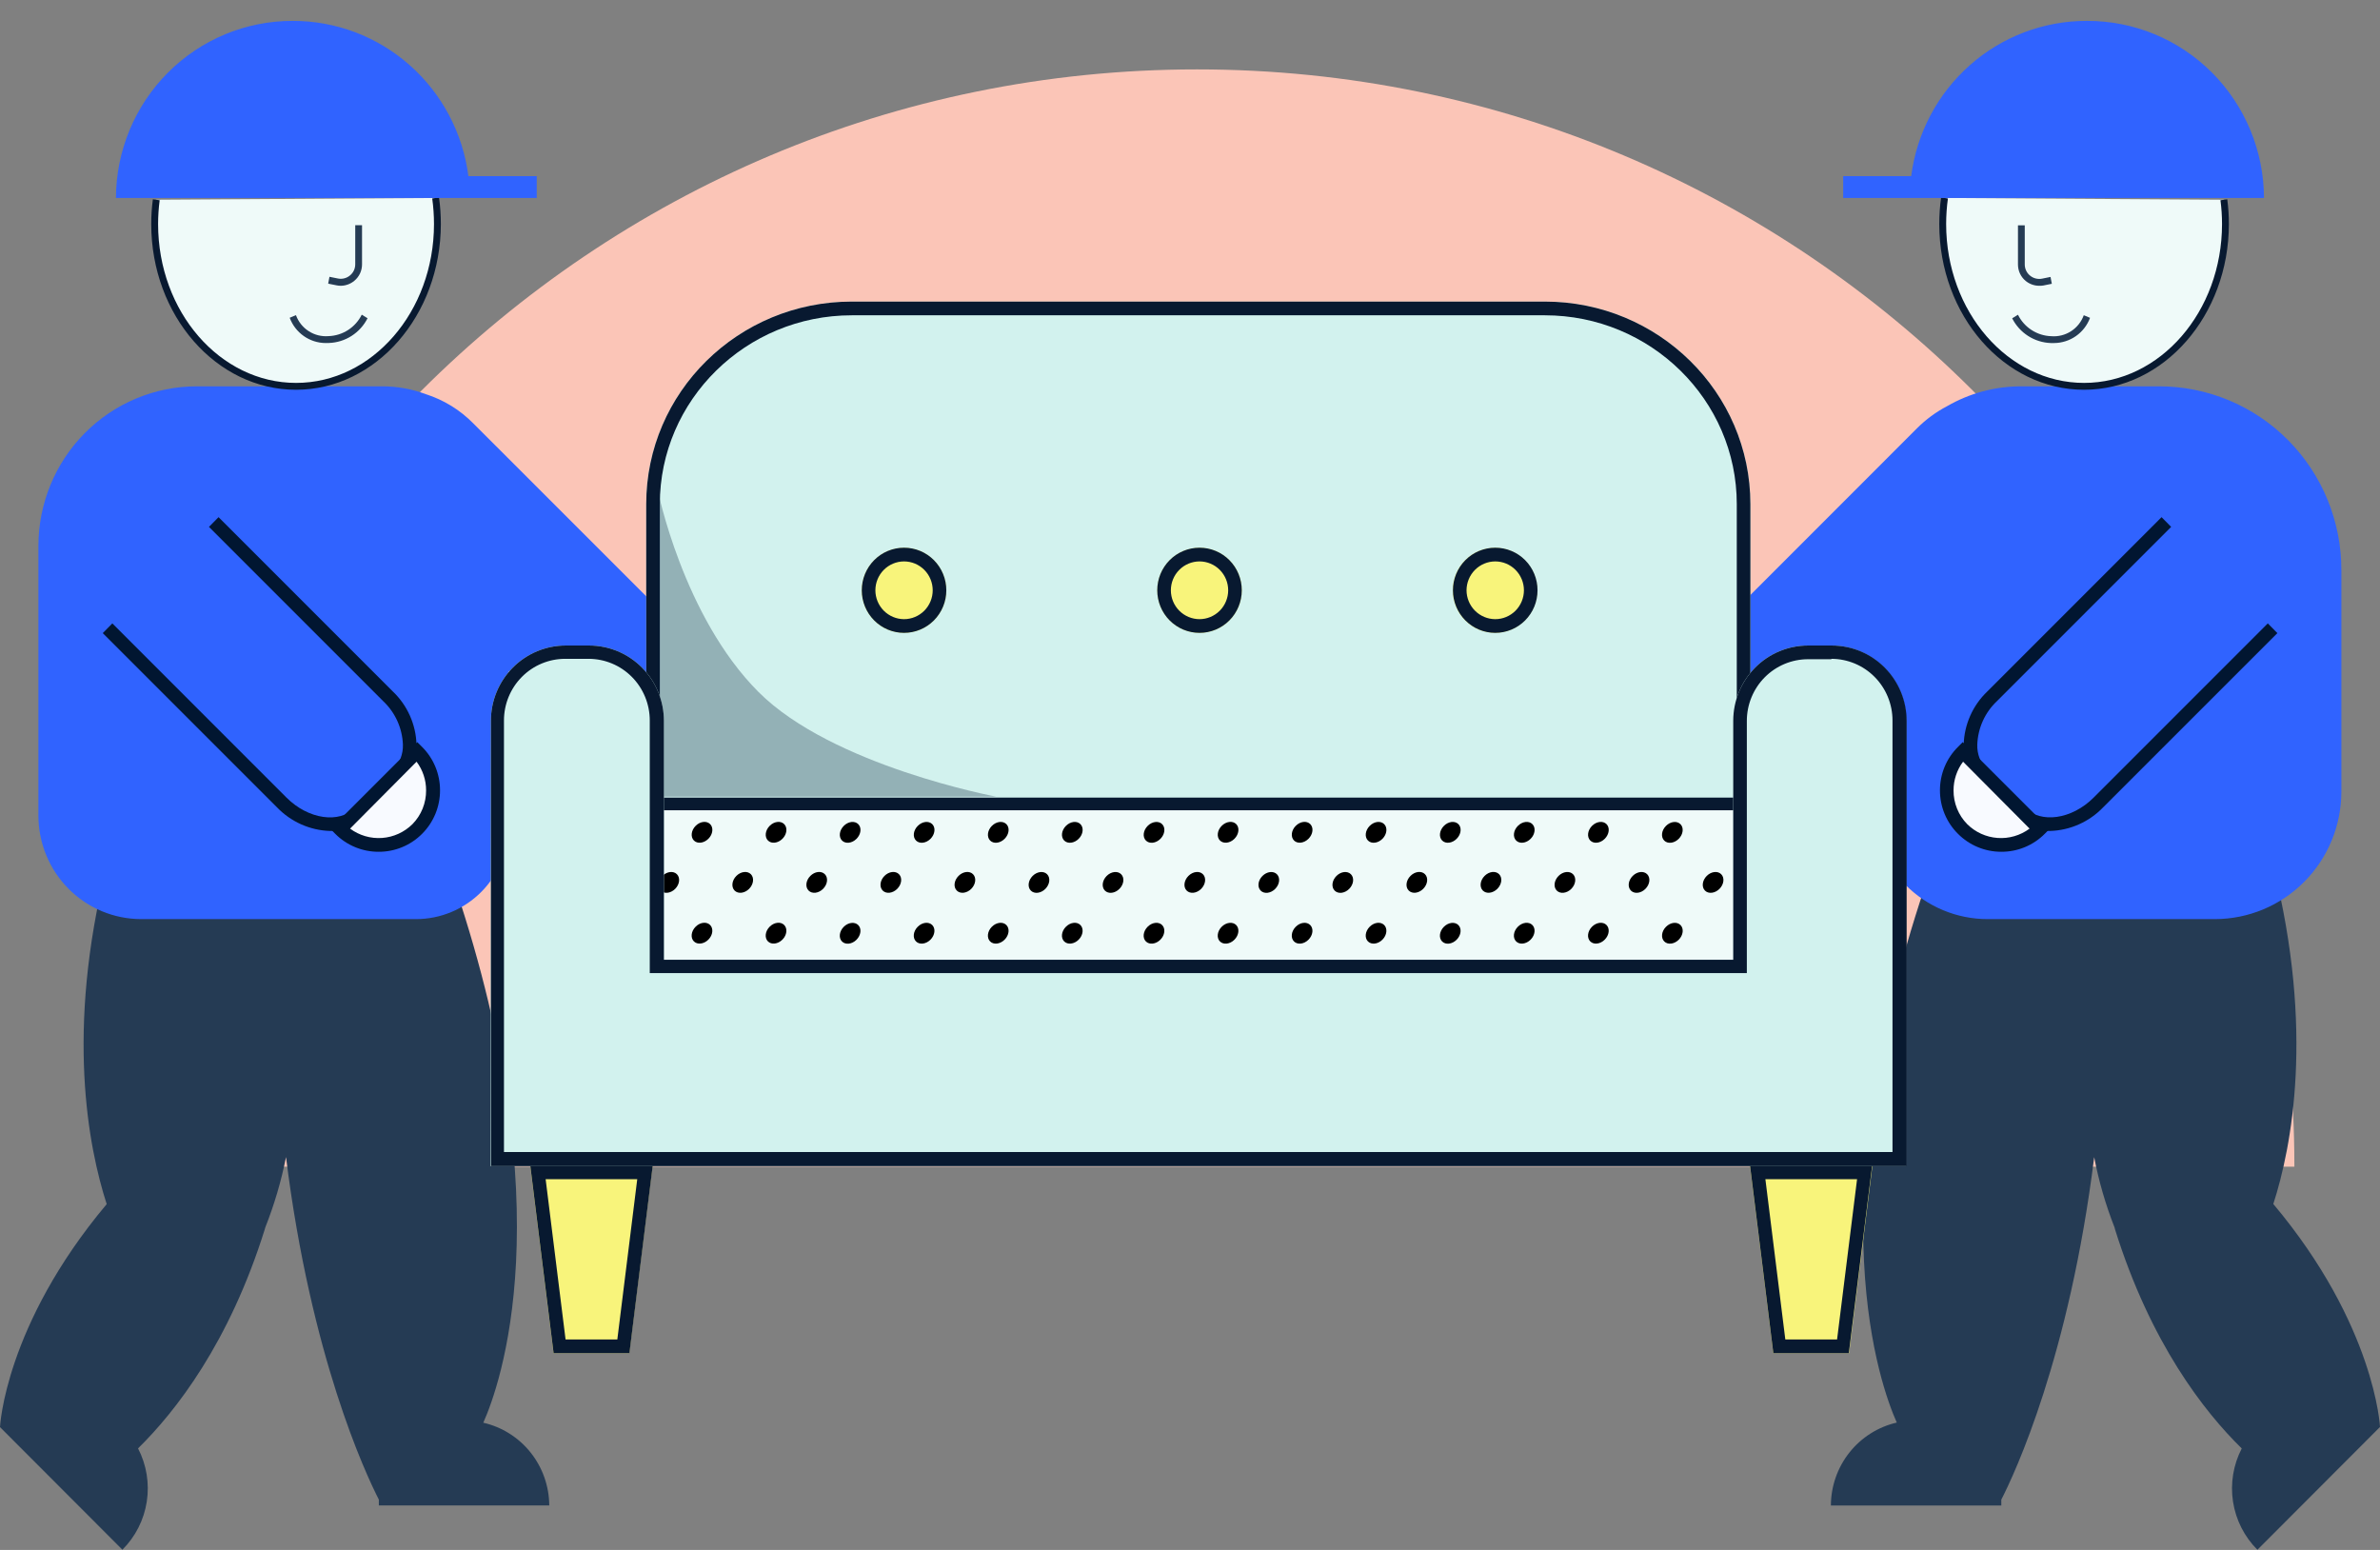 <svg width="172" height="112" viewBox="0 0 172 112" fill="none" xmlns="http://www.w3.org/2000/svg">
<rect x="0" y="0" width="172" height="112" fill="#808080" stroke="none"/>
<g clip-path="url(#clip0_197_3177)">
<path d="M7.22 84.306C7.22 40.515 42.721 5.015 86.514 5.015C130.306 5.015 165.813 40.515 165.813 84.306H7.22Z" fill="#FBC5B7"/>
<path d="M34.927 102.808C36.121 100.135 40.721 87.464 32.897 64.085C31.693 60.482 28.995 58.23 26.366 58.641L24.4 58.943C22.331 59.259 20.719 61.16 20.09 63.803C19.997 63.407 19.903 63.007 19.805 62.605C19.513 61.456 18.849 60.438 17.918 59.712C16.987 58.986 15.842 58.593 14.665 58.596H12.846C11.669 58.594 10.526 58.988 9.596 59.714C8.666 60.44 8.002 61.457 7.711 62.605C4.733 74.485 6.384 82.9 7.711 87.013C0.339 95.789 0 103.125 0 103.125L8.846 111.985C9.787 111.047 10.404 109.83 10.607 108.512C10.811 107.195 10.589 105.846 9.976 104.664C12.699 101.991 16.571 97.032 19.137 88.825C19.146 88.783 19.157 88.742 19.171 88.701C19.823 87.055 20.325 85.351 20.67 83.613C22.469 98.041 26.405 106.461 27.378 108.362C27.378 108.505 27.378 108.644 27.378 108.788H39.694C39.686 107.395 39.211 106.047 38.345 104.961C37.48 103.875 36.275 103.117 34.927 102.808Z" fill="#253B54"/>
<path d="M46.795 43.182L34.204 30.595C33.244 29.62 32.064 28.895 30.764 28.481C29.765 28.109 28.709 27.918 27.643 27.917H14.227C11.191 27.917 8.279 29.131 6.132 31.293C3.985 33.455 2.778 36.387 2.776 39.445V58.938C2.778 60.921 3.56 62.822 4.953 64.225C6.345 65.627 8.233 66.416 10.202 66.417H30.071C31.839 66.416 33.535 65.707 34.785 64.448C36.036 63.189 36.739 61.481 36.74 59.7V48.498L39.104 50.86C40.868 52.627 43.414 52.948 44.785 51.577L47.498 48.865C48.883 47.494 48.564 44.95 46.795 43.182Z" fill="#3063FF"/>
<path fill-rule="evenodd" clip-rule="evenodd" d="M31.472 14.305C31.561 14.93 31.606 15.56 31.605 16.191C31.605 22.665 27.035 27.917 21.393 27.917C15.751 27.917 11.176 22.665 11.176 16.191C11.176 15.603 11.214 15.016 11.289 14.434" fill="#EFFAF9"/>
<path d="M21.392 28.165C15.623 28.165 10.93 22.794 10.93 16.191C10.929 15.593 10.969 14.996 11.048 14.404L11.539 14.468C11.464 15.04 11.427 15.615 11.426 16.191C11.426 22.517 15.898 27.67 21.397 27.67C26.897 27.67 31.364 22.517 31.364 16.191C31.363 15.572 31.321 14.953 31.236 14.34L31.727 14.27C31.816 14.907 31.86 15.548 31.86 16.191C31.85 22.794 27.157 28.165 21.392 28.165Z" fill="#081930"/>
<path d="M33.85 12.726C33.451 9.621 31.942 6.769 29.605 4.705C27.269 2.64 24.265 1.504 21.156 1.51C17.778 1.502 14.535 2.845 12.139 5.244C9.743 7.643 8.391 10.902 8.379 14.305H38.789V12.726H33.85Z" fill="#3063FF"/>
<path d="M43.458 53.127C44.2 53.869 45.203 54.286 46.249 54.286C47.295 54.286 48.299 53.869 49.041 53.127C49.406 52.761 49.696 52.327 49.894 51.848C50.092 51.369 50.194 50.856 50.194 50.337C50.194 49.819 50.092 49.305 49.894 48.827C49.696 48.348 49.406 47.913 49.041 47.548L43.458 53.127Z" fill="#F8FAFF"/>
<path d="M46.249 54.527C45.145 54.527 44.086 54.088 43.301 53.305L43.124 53.127L49.056 47.187L49.228 47.36C49.618 47.748 49.929 48.21 50.14 48.72C50.35 49.23 50.458 49.777 50.456 50.33C50.458 50.882 50.35 51.429 50.139 51.94C49.928 52.449 49.618 52.912 49.228 53.3C48.836 53.692 48.371 54.002 47.86 54.213C47.349 54.424 46.802 54.531 46.249 54.527ZM43.792 53.122C44.502 53.738 45.417 54.062 46.353 54.031C47.29 54 48.181 53.615 48.849 52.953C49.193 52.612 49.465 52.205 49.651 51.756C49.836 51.307 49.931 50.826 49.93 50.34C49.932 49.443 49.607 48.576 49.016 47.905L43.792 53.122Z" fill="#253B54"/>
<path d="M15.451 37.738L28.041 50.325C29.806 52.092 30.13 54.636 28.759 56.008L26.046 58.72C24.675 60.091 22.115 59.769 20.36 58.007L7.774 45.415" fill="#3063FF"/>
<path d="M23.855 60.047C22.403 60.003 21.026 59.39 20.017 58.339L7.426 45.751L8.119 45.048L20.709 57.641C22.282 59.21 24.518 59.537 25.698 58.354L28.41 55.641C28.645 55.399 28.829 55.111 28.951 54.796C29.072 54.48 29.129 54.143 29.118 53.805C29.072 52.61 28.56 51.483 27.693 50.667L15.102 38.074L15.795 37.371L28.386 49.964C29.44 50.965 30.057 52.346 30.101 53.805C30.113 54.273 30.032 54.738 29.863 55.174C29.694 55.61 29.441 56.008 29.118 56.344L26.405 59.056C26.067 59.385 25.667 59.641 25.229 59.811C24.791 59.981 24.324 60.061 23.855 60.047Z" fill="#011631"/>
<path d="M24.577 59.903C25.32 60.643 26.322 61.057 27.366 61.057C28.41 61.057 29.413 60.643 30.155 59.903C30.522 59.538 30.813 59.104 31.011 58.625C31.21 58.146 31.312 57.633 31.312 57.114C31.312 56.595 31.21 56.081 31.011 55.602C30.813 55.123 30.522 54.689 30.155 54.325L24.577 59.903Z" fill="#F8FAFF"/>
<path d="M27.363 61.551C26.782 61.553 26.205 61.44 25.667 61.217C25.129 60.995 24.64 60.668 24.228 60.254L23.879 59.903L30.155 53.627L30.503 53.973C30.915 54.383 31.242 54.872 31.465 55.411C31.688 55.95 31.802 56.528 31.801 57.111C31.802 57.696 31.688 58.274 31.465 58.814C31.242 59.353 30.916 59.843 30.503 60.254C30.091 60.668 29.601 60.996 29.062 61.218C28.523 61.441 27.946 61.554 27.363 61.551ZM25.299 59.878C25.967 60.373 26.788 60.612 27.615 60.552C28.442 60.492 29.22 60.138 29.811 59.551C30.126 59.23 30.375 58.849 30.544 58.43C30.712 58.011 30.797 57.563 30.794 57.111C30.795 56.364 30.553 55.638 30.105 55.042L25.299 59.878Z" fill="#011631"/>
<path d="M24.631 20.651C24.53 20.651 24.43 20.641 24.331 20.621L23.717 20.497L23.81 20.002L24.425 20.126C24.577 20.156 24.734 20.152 24.884 20.113C25.035 20.075 25.175 20.003 25.294 19.903C25.413 19.806 25.508 19.684 25.574 19.546C25.639 19.407 25.673 19.255 25.673 19.101V16.275H26.164V19.101C26.164 19.328 26.115 19.553 26.019 19.758C25.923 19.963 25.783 20.145 25.609 20.289C25.334 20.519 24.988 20.647 24.631 20.651Z" fill="#253B54"/>
<path d="M23.53 24.789C22.965 24.785 22.414 24.608 21.951 24.282C21.488 23.956 21.134 23.496 20.936 22.962L21.388 22.774C21.561 23.251 21.886 23.658 22.311 23.932C22.736 24.205 23.239 24.331 23.742 24.289C24.244 24.273 24.732 24.12 25.155 23.848C25.578 23.575 25.92 23.192 26.145 22.739L26.562 22.997C26.298 23.518 25.901 23.958 25.411 24.272C24.921 24.587 24.357 24.763 23.776 24.784L23.53 24.789Z" fill="#253B54"/>
<path d="M172 103.115C172 103.115 171.656 95.779 164.29 87.003C165.616 82.89 167.268 74.465 164.29 62.596C163.998 61.447 163.335 60.43 162.405 59.704C161.475 58.978 160.331 58.584 159.154 58.586H157.336C156.158 58.583 155.013 58.976 154.082 59.702C153.151 60.428 152.487 61.447 152.195 62.596C152.097 62.997 152.004 63.398 151.915 63.794C151.281 61.15 149.669 59.249 147.605 58.933L145.639 58.631C143.01 58.23 140.312 60.482 139.108 64.076C131.284 87.429 135.884 100.125 137.078 102.798C135.729 103.108 134.523 103.87 133.659 104.958C132.794 106.047 132.321 107.398 132.316 108.793H144.632C144.632 108.649 144.632 108.51 144.632 108.367C145.615 106.456 149.546 98.036 151.345 83.618C151.677 85.356 152.171 87.06 152.819 88.706L152.849 88.83C155.414 97.046 159.287 102.006 162.009 104.669C161.396 105.851 161.175 107.199 161.378 108.517C161.582 109.835 162.199 111.052 163.14 111.99L171.986 103.13L172 103.115Z" fill="#253B54"/>
<path d="M156.038 27.917H146.067C144.181 27.916 142.329 28.414 140.695 29.362C139.909 29.775 139.188 30.304 138.558 30.932L125.972 43.524C124.202 45.291 123.883 47.835 125.254 49.206L127.967 51.919C129.338 53.29 131.898 52.968 133.648 51.201L135.245 49.602V57.963C135.245 60.205 136.129 62.355 137.704 63.941C139.278 65.526 141.413 66.417 143.639 66.417H160.058C162.484 66.417 164.811 65.447 166.527 63.719C168.243 61.992 169.207 59.649 169.209 57.205V41.203C169.212 39.459 168.874 37.731 168.213 36.119C167.553 34.507 166.583 33.042 165.36 31.808C164.136 30.574 162.683 29.595 161.084 28.927C159.484 28.26 157.769 27.916 156.038 27.917Z" fill="#3063FF"/>
<path fill-rule="evenodd" clip-rule="evenodd" d="M140.528 14.305C140.439 14.93 140.395 15.56 140.396 16.191C140.396 22.665 144.971 27.917 150.608 27.917C156.245 27.917 160.825 22.665 160.825 16.191C160.825 15.603 160.787 15.016 160.712 14.434" fill="#EFFAF9"/>
<path d="M150.607 28.165C144.843 28.165 140.149 22.794 140.149 16.191C140.149 15.548 140.193 14.907 140.282 14.27L140.774 14.34C140.689 14.953 140.646 15.572 140.646 16.191C140.646 22.517 145.118 27.67 150.612 27.67C156.107 27.67 160.583 22.517 160.583 16.191C160.583 15.615 160.545 15.04 160.47 14.468L160.962 14.404C161.041 14.996 161.08 15.593 161.08 16.191C161.07 22.794 156.377 28.165 150.607 28.165Z" fill="#081930"/>
<path d="M150.814 1.51C147.705 1.504 144.701 2.64 142.365 4.705C140.028 6.769 138.519 9.621 138.12 12.726H133.205V14.305H163.616C163.61 12.618 163.274 10.949 162.627 9.392C161.981 7.836 161.036 6.424 159.847 5.235C158.658 4.047 157.248 3.106 155.698 2.467C154.148 1.828 152.488 1.503 150.814 1.51Z" fill="#3063FF"/>
<path d="M129.436 53.112C128.694 53.854 127.691 54.271 126.645 54.271C125.599 54.271 124.595 53.854 123.853 53.112C123.488 52.746 123.198 52.312 123 51.833C122.802 51.355 122.7 50.841 122.7 50.323C122.7 49.804 122.802 49.291 123 48.812C123.198 48.333 123.488 47.899 123.853 47.533L129.436 53.112Z" fill="#F8FAFF"/>
<path d="M126.645 54.513C125.541 54.512 124.481 54.073 123.696 53.29C123.306 52.902 122.996 52.44 122.785 51.93C122.574 51.42 122.466 50.873 122.468 50.32C122.466 49.768 122.574 49.22 122.785 48.71C122.996 48.2 123.306 47.738 123.696 47.35L123.868 47.177L129.8 53.117L129.623 53.295C129.231 53.685 128.766 53.994 128.255 54.203C127.744 54.412 127.197 54.517 126.645 54.513ZM123.858 47.89C123.268 48.561 122.943 49.428 122.944 50.325C122.944 50.811 123.039 51.292 123.224 51.741C123.41 52.19 123.682 52.597 124.026 52.938C124.692 53.601 125.583 53.987 126.519 54.018C127.455 54.049 128.369 53.724 129.078 53.107L123.858 47.89Z" fill="#253B54"/>
<path d="M156.549 37.738L143.958 50.325C142.194 52.092 141.875 54.636 143.246 56.008L145.959 58.72C147.33 60.091 149.89 59.769 151.639 58.007L164.23 45.415" fill="#3063FF"/>
<path d="M148.145 60.047C147.678 60.059 147.214 59.977 146.778 59.807C146.343 59.638 145.946 59.382 145.609 59.056L142.896 56.344C142.573 56.008 142.32 55.61 142.151 55.174C141.982 54.738 141.901 54.273 141.913 53.805C141.956 52.347 142.571 50.965 143.624 49.964L156.214 37.371L156.907 38.074L144.316 50.667C143.45 51.483 142.94 52.611 142.896 53.805C142.884 54.143 142.941 54.48 143.061 54.795C143.182 55.111 143.365 55.399 143.599 55.641L146.312 58.354C147.491 59.532 149.727 59.21 151.3 57.641L163.891 45.048L164.584 45.751L151.993 58.339C150.981 59.393 149.6 60.006 148.145 60.047Z" fill="#011631"/>
<path d="M147.428 59.903C146.684 60.643 145.681 61.058 144.636 61.058C143.591 61.058 142.588 60.643 141.845 59.903C141.478 59.538 141.187 59.104 140.988 58.625C140.79 58.146 140.688 57.633 140.688 57.114C140.688 56.595 140.79 56.081 140.988 55.602C141.187 55.123 141.478 54.689 141.845 54.325L147.428 59.903Z" fill="#F8FAFF"/>
<path d="M144.636 61.551C144.054 61.553 143.478 61.44 142.94 61.217C142.402 60.995 141.913 60.668 141.501 60.254C141.087 59.844 140.759 59.355 140.535 58.815C140.312 58.275 140.197 57.696 140.198 57.111C140.197 56.527 140.312 55.949 140.535 55.41C140.759 54.871 141.087 54.382 141.501 53.973L141.845 53.627L148.12 59.903L147.771 60.254C147.359 60.668 146.87 60.995 146.332 61.217C145.794 61.44 145.218 61.553 144.636 61.551ZM141.869 55.042C141.421 55.638 141.18 56.364 141.181 57.111C141.177 57.563 141.262 58.011 141.431 58.43C141.599 58.849 141.849 59.23 142.164 59.551C142.754 60.138 143.533 60.492 144.36 60.552C145.187 60.612 146.008 60.373 146.676 59.878L141.869 55.042Z" fill="#011631"/>
<path d="M147.374 20.651C147.016 20.651 146.669 20.527 146.391 20.299C146.217 20.155 146.077 19.973 145.981 19.768C145.885 19.563 145.836 19.338 145.836 19.111V16.285H146.327V19.111C146.327 19.265 146.361 19.417 146.426 19.555C146.492 19.694 146.587 19.816 146.706 19.913C146.825 20.013 146.965 20.085 147.116 20.123C147.266 20.162 147.423 20.166 147.576 20.136L148.19 20.012L148.283 20.507L147.669 20.631C147.572 20.647 147.473 20.654 147.374 20.651Z" fill="#253B54"/>
<path d="M148.45 24.789H148.204C147.624 24.768 147.06 24.591 146.57 24.277C146.08 23.963 145.682 23.523 145.418 23.002L145.836 22.744C146.06 23.197 146.402 23.58 146.825 23.852C147.248 24.125 147.737 24.278 148.239 24.294C148.742 24.336 149.244 24.21 149.67 23.937C150.095 23.663 150.419 23.256 150.593 22.779L151.045 22.967C150.846 23.5 150.492 23.959 150.028 24.284C149.565 24.609 149.015 24.785 148.45 24.789Z" fill="#253B54"/>
<path d="M133.633 97.784H128.153L126.468 84.222H135.319L133.633 97.784Z" fill="#F8F47B"/>
<path d="M134.208 85.212L132.763 96.794H129.023L127.583 85.212H134.208ZM135.319 84.222H126.473L128.158 97.784H133.613L135.299 84.222H135.319Z" fill="#081930"/>
<path d="M45.478 97.784H40.003L38.317 84.222H47.163L45.478 97.784Z" fill="#F8F47B"/>
<path d="M46.053 85.212L44.613 96.794H40.873L39.433 85.212H46.053ZM47.168 84.222H38.322L40.008 97.784H45.487L47.173 84.222H47.168Z" fill="#081930"/>
<path d="M126.498 58.626H46.702V36.431C46.702 28.348 53.351 21.794 61.559 21.794H111.641C119.844 21.794 126.498 28.348 126.498 36.431V58.626Z" fill="#D2F2EE"/>
<path d="M111.641 22.784C119.293 22.784 125.515 28.907 125.515 36.431V57.636H47.685V36.431C47.685 28.907 53.907 22.784 61.559 22.784H111.641ZM111.641 21.794H61.559C53.351 21.794 46.702 28.348 46.702 36.431V58.626H126.498V36.431C126.498 28.348 119.844 21.794 111.641 21.794Z" fill="#081930"/>
<g style="mix-blend-mode:luminosity" opacity="0.3">
<path d="M71.991 57.567H47.523V35.367C47.523 35.367 49.351 44.539 54.82 50.008C60.167 55.359 71.991 57.567 71.991 57.567Z" fill="#011631"/>
</g>
<path d="M125.612 58.552H47.581V69.867H125.612V58.552Z" fill="#EFFAF9"/>
<path d="M83.863 60.614C84.188 60.287 84.244 59.814 83.988 59.557C83.733 59.3 83.263 59.356 82.939 59.683C82.615 60.01 82.558 60.483 82.814 60.74C83.069 60.997 83.539 60.941 83.863 60.614Z" fill="black"/>
<path d="M89.215 60.609C89.539 60.282 89.595 59.809 89.34 59.552C89.085 59.295 88.615 59.351 88.29 59.678C87.966 60.005 87.91 60.478 88.165 60.735C88.421 60.992 88.89 60.936 89.215 60.609Z" fill="black"/>
<path d="M94.566 60.609C94.891 60.282 94.947 59.809 94.692 59.552C94.436 59.295 93.966 59.351 93.642 59.678C93.318 60.004 93.262 60.478 93.517 60.735C93.772 60.992 94.242 60.935 94.566 60.609Z" fill="black"/>
<path d="M99.91 60.612C100.234 60.285 100.29 59.812 100.035 59.555C99.78 59.298 99.31 59.354 98.986 59.681C98.661 60.008 98.605 60.481 98.861 60.738C99.116 60.995 99.586 60.939 99.91 60.612Z" fill="black"/>
<path d="M105.272 60.612C105.597 60.285 105.653 59.812 105.398 59.555C105.142 59.298 104.672 59.354 104.348 59.681C104.024 60.008 103.968 60.481 104.223 60.738C104.478 60.995 104.948 60.938 105.272 60.612Z" fill="black"/>
<path d="M110.619 60.612C110.943 60.285 110.999 59.812 110.744 59.555C110.489 59.297 110.019 59.354 109.695 59.681C109.37 60.007 109.314 60.48 109.57 60.738C109.825 60.995 110.295 60.938 110.619 60.612Z" fill="black"/>
<path d="M115.976 60.611C116.301 60.285 116.357 59.811 116.102 59.554C115.846 59.297 115.376 59.354 115.052 59.68C114.728 60.007 114.672 60.48 114.927 60.737C115.182 60.995 115.652 60.938 115.976 60.611Z" fill="black"/>
<path d="M121.32 60.615C121.645 60.288 121.701 59.815 121.445 59.558C121.19 59.301 120.72 59.357 120.396 59.684C120.072 60.01 120.016 60.484 120.271 60.741C120.526 60.998 120.996 60.941 121.32 60.615Z" fill="black"/>
<path d="M86.809 64.229C87.133 63.902 87.189 63.429 86.934 63.172C86.678 62.915 86.209 62.971 85.884 63.298C85.56 63.625 85.504 64.098 85.759 64.355C86.014 64.612 86.484 64.556 86.809 64.229Z" fill="black"/>
<path d="M92.157 64.232C92.481 63.906 92.537 63.432 92.282 63.175C92.027 62.918 91.557 62.975 91.233 63.301C90.908 63.628 90.852 64.101 91.108 64.358C91.363 64.615 91.833 64.559 92.157 64.232Z" fill="black"/>
<path d="M97.505 64.232C97.829 63.906 97.885 63.432 97.63 63.175C97.375 62.918 96.905 62.974 96.581 63.301C96.256 63.628 96.2 64.101 96.455 64.358C96.711 64.615 97.18 64.559 97.505 64.232Z" fill="black"/>
<path d="M102.856 64.227C103.181 63.9 103.237 63.427 102.981 63.17C102.726 62.913 102.256 62.969 101.932 63.296C101.608 63.623 101.552 64.096 101.807 64.353C102.062 64.61 102.532 64.554 102.856 64.227Z" fill="black"/>
<path d="M108.213 64.227C108.537 63.9 108.593 63.427 108.338 63.17C108.083 62.913 107.613 62.969 107.289 63.296C106.964 63.623 106.908 64.096 107.163 64.353C107.419 64.61 107.889 64.553 108.213 64.227Z" fill="black"/>
<path d="M113.557 64.23C113.881 63.904 113.937 63.43 113.682 63.173C113.426 62.916 112.957 62.972 112.632 63.299C112.308 63.626 112.252 64.099 112.507 64.356C112.762 64.613 113.232 64.557 113.557 64.23Z" fill="black"/>
<path d="M118.914 64.23C119.238 63.903 119.294 63.43 119.039 63.173C118.784 62.916 118.314 62.972 117.99 63.299C117.665 63.626 117.609 64.099 117.865 64.356C118.12 64.613 118.59 64.557 118.914 64.23Z" fill="black"/>
<path d="M124.266 64.23C124.59 63.903 124.646 63.43 124.391 63.173C124.135 62.916 123.665 62.972 123.341 63.299C123.017 63.625 122.961 64.099 123.216 64.356C123.471 64.613 123.941 64.556 124.266 64.23Z" fill="black"/>
<path d="M83.86 67.903C84.185 67.576 84.241 67.103 83.985 66.846C83.73 66.589 83.26 66.645 82.936 66.972C82.612 67.299 82.555 67.772 82.811 68.029C83.066 68.286 83.536 68.23 83.86 67.903Z" fill="black"/>
<path d="M89.213 67.903C89.537 67.576 89.593 67.103 89.338 66.846C89.083 66.589 88.613 66.645 88.288 66.972C87.964 67.299 87.908 67.772 88.163 68.029C88.419 68.286 88.888 68.23 89.213 67.903Z" fill="black"/>
<path d="M94.564 67.903C94.889 67.576 94.945 67.103 94.689 66.846C94.434 66.588 93.964 66.645 93.64 66.972C93.316 67.298 93.26 67.772 93.515 68.029C93.77 68.286 94.24 68.229 94.564 67.903Z" fill="black"/>
<path d="M99.908 67.901C100.232 67.574 100.288 67.101 100.033 66.844C99.778 66.587 99.308 66.643 98.984 66.97C98.659 67.297 98.603 67.77 98.859 68.027C99.114 68.284 99.584 68.228 99.908 67.901Z" fill="black"/>
<path d="M105.27 67.906C105.595 67.579 105.651 67.106 105.396 66.849C105.14 66.592 104.67 66.648 104.346 66.975C104.022 67.301 103.966 67.775 104.221 68.032C104.476 68.289 104.946 68.232 105.27 67.906Z" fill="black"/>
<path d="M110.617 67.901C110.941 67.574 110.997 67.101 110.742 66.844C110.487 66.587 110.017 66.643 109.693 66.97C109.368 67.296 109.312 67.769 109.568 68.027C109.823 68.284 110.293 68.227 110.617 67.901Z" fill="black"/>
<path d="M115.974 67.9C116.299 67.574 116.355 67.1 116.1 66.843C115.844 66.586 115.374 66.643 115.05 66.969C114.726 67.296 114.67 67.769 114.925 68.026C115.18 68.284 115.65 68.227 115.974 67.9Z" fill="black"/>
<path d="M121.323 67.904C121.647 67.577 121.703 67.104 121.448 66.847C121.193 66.59 120.723 66.646 120.399 66.973C120.074 67.299 120.018 67.773 120.274 68.03C120.529 68.287 120.999 68.23 121.323 67.904Z" fill="black"/>
<path d="M51.196 60.61C51.521 60.283 51.577 59.81 51.321 59.553C51.066 59.296 50.596 59.352 50.272 59.679C49.948 60.005 49.892 60.479 50.147 60.736C50.402 60.993 50.872 60.936 51.196 60.61Z" fill="black"/>
<path d="M56.548 60.61C56.872 60.283 56.928 59.81 56.673 59.553C56.418 59.295 55.948 59.352 55.623 59.678C55.299 60.005 55.243 60.478 55.498 60.736C55.754 60.993 56.223 60.936 56.548 60.61Z" fill="black"/>
<path d="M61.901 60.613C62.226 60.286 62.282 59.813 62.026 59.556C61.771 59.299 61.301 59.355 60.977 59.682C60.653 60.009 60.597 60.482 60.852 60.739C61.107 60.996 61.577 60.94 61.901 60.613Z" fill="black"/>
<path d="M67.249 60.613C67.573 60.286 67.629 59.813 67.374 59.556C67.119 59.299 66.649 59.355 66.325 59.682C66 60.008 65.944 60.482 66.2 60.739C66.455 60.996 66.925 60.939 67.249 60.613Z" fill="black"/>
<path d="M72.605 60.612C72.93 60.286 72.986 59.812 72.731 59.555C72.475 59.298 72.005 59.355 71.681 59.681C71.357 60.008 71.301 60.481 71.556 60.739C71.811 60.996 72.281 60.939 72.605 60.612Z" fill="black"/>
<path d="M77.957 60.612C78.281 60.286 78.337 59.812 78.082 59.555C77.827 59.298 77.357 59.355 77.033 59.681C76.708 60.008 76.652 60.481 76.907 60.738C77.163 60.995 77.633 60.939 77.957 60.612Z" fill="black"/>
<path d="M48.795 64.23C49.119 63.903 49.175 63.43 48.92 63.173C48.665 62.916 48.195 62.972 47.87 63.299C47.546 63.626 47.49 64.099 47.745 64.356C48.001 64.613 48.471 64.557 48.795 64.23Z" fill="black"/>
<path d="M54.139 64.228C54.463 63.902 54.519 63.428 54.264 63.171C54.008 62.914 53.539 62.971 53.214 63.297C52.89 63.624 52.834 64.097 53.089 64.354C53.344 64.611 53.814 64.555 54.139 64.228Z" fill="black"/>
<path d="M59.485 64.228C59.81 63.901 59.866 63.428 59.61 63.171C59.355 62.914 58.885 62.97 58.561 63.297C58.236 63.624 58.181 64.097 58.436 64.354C58.691 64.611 59.161 64.555 59.485 64.228Z" fill="black"/>
<path d="M64.843 64.228C65.167 63.901 65.223 63.428 64.968 63.171C64.713 62.914 64.243 62.97 63.918 63.297C63.594 63.623 63.538 64.097 63.793 64.354C64.049 64.611 64.518 64.555 64.843 64.228Z" fill="black"/>
<path d="M70.194 64.228C70.519 63.901 70.575 63.428 70.319 63.171C70.064 62.914 69.594 62.97 69.27 63.297C68.945 63.623 68.889 64.097 69.145 64.354C69.4 64.611 69.87 64.554 70.194 64.228Z" fill="black"/>
<path d="M75.548 64.231C75.872 63.904 75.928 63.431 75.673 63.174C75.418 62.917 74.948 62.973 74.623 63.3C74.299 63.627 74.243 64.1 74.498 64.357C74.754 64.614 75.223 64.558 75.548 64.231Z" fill="black"/>
<path d="M80.9 64.231C81.225 63.904 81.281 63.431 81.025 63.174C80.77 62.917 80.3 62.973 79.976 63.3C79.652 63.627 79.596 64.1 79.851 64.357C80.106 64.614 80.576 64.558 80.9 64.231Z" fill="black"/>
<path d="M51.194 67.899C51.519 67.572 51.575 67.099 51.319 66.842C51.064 66.585 50.594 66.641 50.27 66.968C49.946 67.294 49.889 67.768 50.145 68.025C50.4 68.282 50.87 68.225 51.194 67.899Z" fill="black"/>
<path d="M56.546 67.898C56.87 67.572 56.926 67.099 56.671 66.841C56.416 66.584 55.946 66.641 55.621 66.968C55.297 67.294 55.241 67.767 55.496 68.025C55.752 68.282 56.221 68.225 56.546 67.898Z" fill="black"/>
<path d="M61.899 67.907C62.224 67.58 62.28 67.107 62.025 66.85C61.769 66.593 61.299 66.649 60.975 66.976C60.651 67.302 60.595 67.776 60.85 68.033C61.105 68.29 61.575 68.234 61.899 67.907Z" fill="black"/>
<path d="M67.246 67.902C67.57 67.575 67.626 67.102 67.371 66.845C67.116 66.588 66.646 66.644 66.322 66.971C65.997 67.297 65.941 67.77 66.197 68.028C66.452 68.285 66.922 68.228 67.246 67.902Z" fill="black"/>
<path d="M72.603 67.901C72.928 67.575 72.984 67.102 72.729 66.844C72.473 66.587 72.003 66.644 71.679 66.971C71.355 67.297 71.299 67.77 71.554 68.028C71.809 68.285 72.279 68.228 72.603 67.901Z" fill="black"/>
<path d="M77.955 67.901C78.279 67.575 78.335 67.101 78.08 66.844C77.825 66.587 77.355 66.644 77.031 66.97C76.706 67.297 76.65 67.77 76.906 68.027C77.161 68.284 77.631 68.228 77.955 67.901Z" fill="black"/>
<path d="M35.442 84.266H137.756V52.092C137.756 50.648 137.186 49.263 136.173 48.242C135.159 47.221 133.784 46.647 132.35 46.647H130.664C129.231 46.647 127.856 47.221 126.842 48.242C125.828 49.263 125.258 50.648 125.258 52.092V69.357H47.979V52.092C47.979 50.648 47.41 49.263 46.396 48.242C45.382 47.221 44.007 46.647 42.573 46.647H40.883C39.449 46.647 38.074 47.221 37.06 48.242C36.046 49.263 35.477 50.648 35.477 52.092L35.442 84.266Z" fill="#D2F2EE"/>
<path d="M132.346 47.608C133.519 47.608 134.644 48.077 135.473 48.912C136.303 49.748 136.769 50.881 136.769 52.062V83.246H36.421V52.062C36.421 50.881 36.887 49.748 37.717 48.912C38.546 48.077 39.671 47.608 40.844 47.608H42.535C43.708 47.608 44.833 48.077 45.662 48.912C46.492 49.748 46.958 50.881 46.958 52.062V70.317H126.242V52.092C126.242 50.911 126.708 49.778 127.537 48.942C128.367 48.107 129.492 47.637 130.665 47.637H132.356L132.346 47.608ZM132.356 46.647H130.665C129.231 46.647 127.856 47.221 126.843 48.242C125.829 49.263 125.259 50.648 125.259 52.092V69.357H47.98V52.092C47.98 50.648 47.41 49.263 46.396 48.242C45.383 47.221 44.008 46.647 42.574 46.647H40.883C39.45 46.647 38.075 47.221 37.061 48.242C36.047 49.263 35.477 50.648 35.477 52.092V84.266H137.791V52.092C137.791 50.648 137.221 49.263 136.208 48.242C135.194 47.221 133.819 46.647 132.385 46.647H132.356Z" fill="#081930"/>
<path d="M65.332 45.736C67.02 45.736 68.389 44.358 68.389 42.658C68.389 40.957 67.02 39.579 65.332 39.579C63.644 39.579 62.275 40.957 62.275 42.658C62.275 44.358 63.644 45.736 65.332 45.736Z" fill="#F8F47B"/>
<path d="M65.332 40.569C65.882 40.569 66.41 40.789 66.799 41.181C67.188 41.572 67.406 42.104 67.406 42.658C67.405 43.211 67.186 43.741 66.797 44.132C66.408 44.522 65.881 44.742 65.332 44.742C64.784 44.74 64.258 44.52 63.87 44.13C63.483 43.739 63.264 43.21 63.263 42.658C63.263 42.105 63.481 41.574 63.869 41.182C64.257 40.791 64.783 40.57 65.332 40.569ZM65.332 39.579C64.931 39.579 64.534 39.658 64.163 39.813C63.792 39.968 63.456 40.195 63.172 40.481C62.889 40.767 62.664 41.106 62.511 41.48C62.358 41.853 62.28 42.254 62.28 42.658C62.28 43.473 62.602 44.255 63.174 44.831C63.746 45.408 64.523 45.732 65.332 45.732C65.733 45.732 66.131 45.653 66.501 45.499C66.872 45.345 67.209 45.118 67.493 44.833C67.777 44.547 68.002 44.208 68.156 43.835C68.31 43.462 68.389 43.062 68.389 42.658C68.389 42.253 68.311 41.852 68.157 41.479C68.004 41.105 67.779 40.765 67.495 40.479C67.211 40.193 66.874 39.966 66.503 39.812C66.132 39.657 65.734 39.578 65.332 39.579Z" fill="#081930"/>
<path d="M108.044 45.736C109.732 45.736 111.101 44.358 111.101 42.658C111.101 40.957 109.732 39.579 108.044 39.579C106.356 39.579 104.987 40.957 104.987 42.658C104.987 44.358 106.356 45.736 108.044 45.736Z" fill="#F8F47B"/>
<path d="M108.059 40.569C108.609 40.569 109.136 40.789 109.525 41.181C109.914 41.572 110.133 42.104 110.133 42.658C110.131 43.211 109.912 43.741 109.523 44.132C109.135 44.522 108.608 44.742 108.059 44.742C107.51 44.74 106.984 44.52 106.595 44.13C106.207 43.74 105.987 43.21 105.985 42.658C105.986 42.104 106.205 41.574 106.594 41.182C106.982 40.791 107.509 40.57 108.059 40.569ZM108.059 39.579C107.248 39.579 106.471 39.903 105.897 40.481C105.324 41.058 105.002 41.841 105.002 42.658C105.003 43.473 105.326 44.255 105.899 44.832C106.472 45.408 107.249 45.732 108.059 45.732C108.46 45.732 108.857 45.653 109.228 45.499C109.599 45.345 109.936 45.118 110.22 44.833C110.504 44.547 110.729 44.208 110.883 43.835C111.036 43.462 111.115 43.062 111.115 42.658C111.116 42.253 111.038 41.852 110.884 41.479C110.731 41.105 110.506 40.765 110.222 40.479C109.938 40.193 109.6 39.966 109.229 39.812C108.858 39.657 108.46 39.578 108.059 39.579Z" fill="#081930"/>
<path d="M86.691 45.736C88.379 45.736 89.747 44.358 89.747 42.658C89.747 40.957 88.379 39.579 86.691 39.579C85.002 39.579 83.634 40.957 83.634 42.658C83.634 44.358 85.002 45.736 86.691 45.736Z" fill="#F8F47B"/>
<path d="M86.691 40.569C87.24 40.57 87.766 40.791 88.154 41.182C88.542 41.574 88.76 42.105 88.76 42.658C88.758 43.21 88.54 43.739 88.152 44.13C87.764 44.52 87.239 44.74 86.691 44.742C86.141 44.742 85.615 44.522 85.226 44.132C84.837 43.741 84.618 43.211 84.617 42.658C84.617 42.104 84.835 41.572 85.224 41.181C85.613 40.789 86.141 40.569 86.691 40.569ZM86.691 39.579C86.289 39.578 85.891 39.657 85.52 39.812C85.149 39.966 84.812 40.193 84.528 40.479C84.244 40.765 84.019 41.105 83.865 41.479C83.712 41.852 83.633 42.253 83.634 42.658C83.634 43.062 83.713 43.462 83.867 43.835C84.02 44.208 84.245 44.547 84.529 44.833C84.813 45.118 85.15 45.345 85.521 45.499C85.892 45.653 86.289 45.732 86.691 45.732C87.5 45.732 88.276 45.408 88.849 44.831C89.421 44.255 89.742 43.473 89.742 42.658C89.743 42.254 89.665 41.853 89.511 41.48C89.359 41.106 89.134 40.767 88.85 40.481C88.567 40.195 88.23 39.968 87.859 39.813C87.489 39.658 87.092 39.579 86.691 39.579Z" fill="#081930"/>
</g>
<defs>
<clipPath id="clip0_197_3177">
<rect width="172" height="112" fill="white"/>
</clipPath>
</defs>
</svg>
